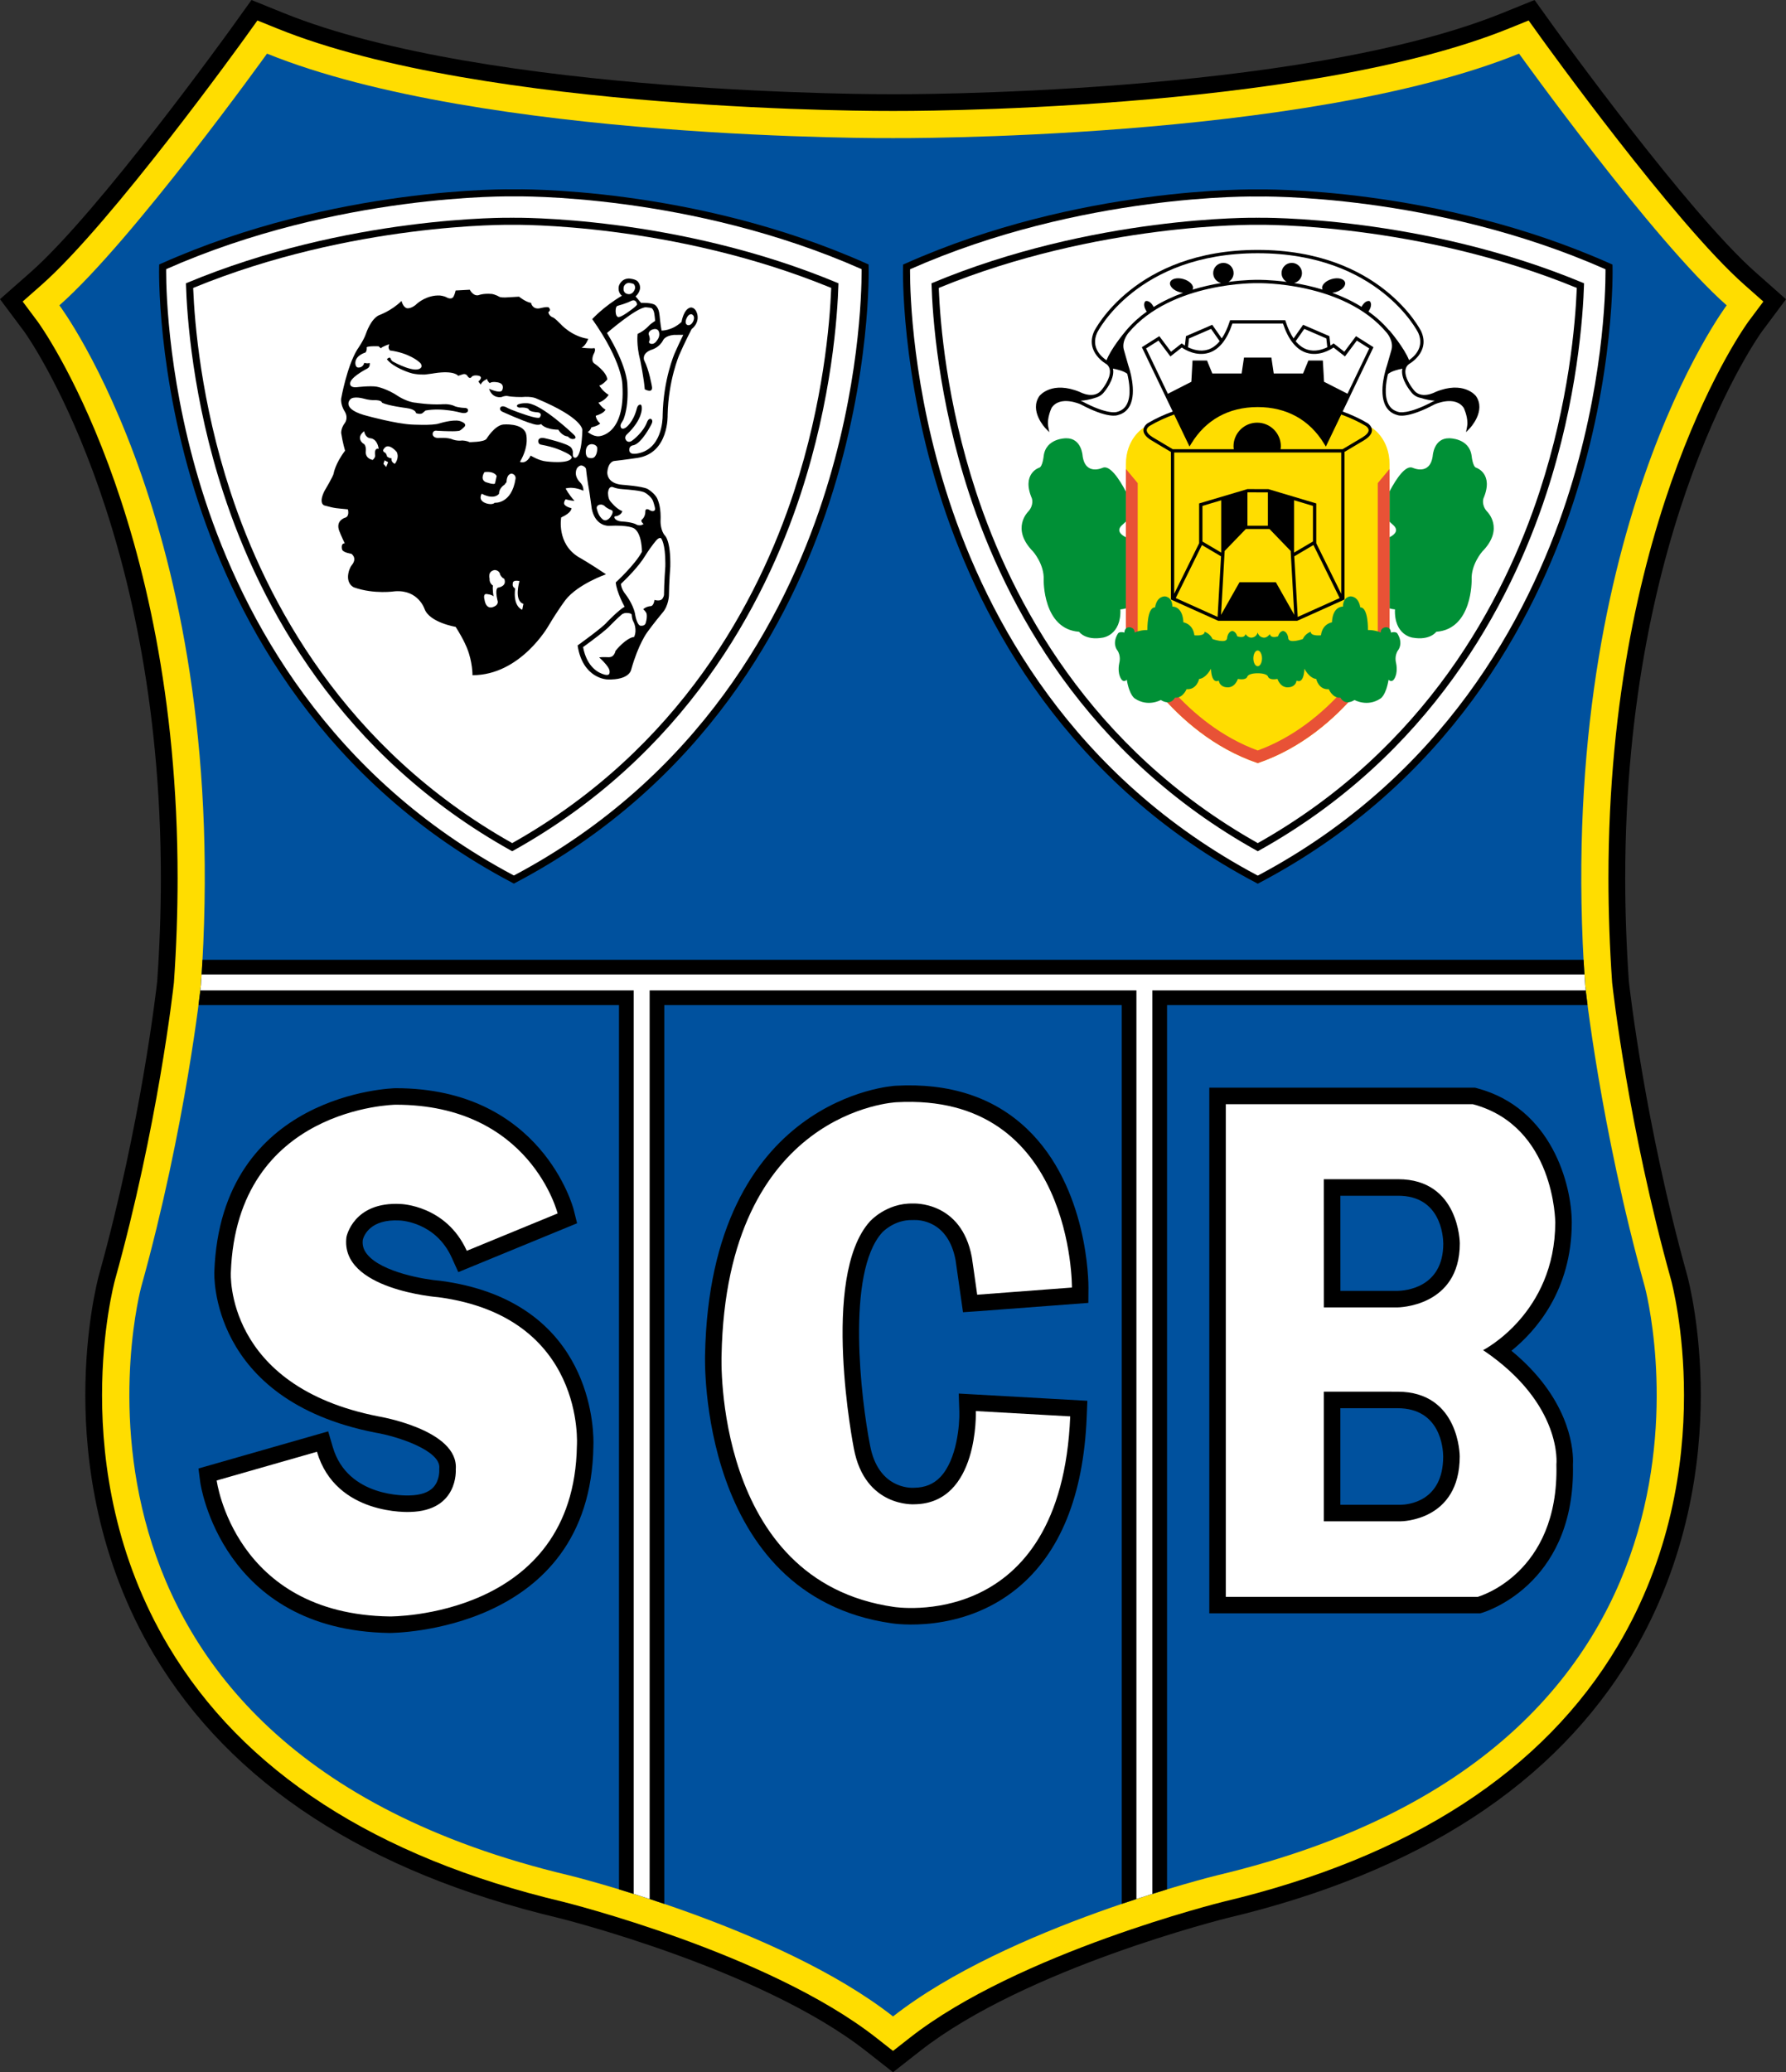 <?xml version="1.0" encoding="utf-8"?>
<!-- Generator: Adobe Illustrator 13.0.2, SVG Export Plug-In . SVG Version: 6.00 Build 14948)  -->
<!DOCTYPE svg PUBLIC "-//W3C//DTD SVG 1.0//EN" "http://www.w3.org/TR/2001/REC-SVG-20010904/DTD/svg10.dtd">
<svg version="1.0" id="Ebene_1" xmlns="http://www.w3.org/2000/svg" xmlns:xlink="http://www.w3.org/1999/xlink" x="0px" y="0px"
	 width="454.471px" height="527.244px" viewBox="0 0 454.471 527.244" enable-background="new 0 0 454.471 527.244"
	 xml:space="preserve">
<rect x="0" y="0" width="454.471" height="527.244" fill="#333333" stroke="none"/>
<path fill-rule="evenodd" clip-rule="evenodd" d="M58.874,7.137C58.54,7.603,25.235,53.893,7.731,69.309L0,76.119l6.173,8.265
	c0.34,0.461,34.758,48.267,34.758,139.063c0,8.566-0.313,17.386-0.927,26.213c-0.229,2.071-4.1,36.306-14.834,74.788
	c-0.363,1.342-3.464,13.31-3.464,30.58c0,16.693,3.032,41.684,17.474,65.953c19.569,32.883,54.234,55.436,103.034,67.031
	c0.479,0.117,51.362,12.826,78.138,33.826l6.891,5.405l6.894-5.405c26.883-21.085,77.701-33.718,78.211-33.844
	c48.741-11.584,83.391-34.134,102.961-67.014c14.443-24.27,17.476-49.266,17.476-65.959c0-17.271-3.091-29.186-3.442-30.486
	c-10.743-38.514-14.631-72.8-14.859-74.877c-0.612-8.829-0.926-17.648-0.926-26.213l0,0c0-90.8,34.418-138.599,34.767-139.072
	c-0.009,0.01,3.803-5.093,3.803-5.093l2.347-3.142l-7.708-6.822c-17.355-15.287-50.818-61.715-51.155-62.183L390.489,0l-8.145,3.299
	C330.19,24.428,228.349,23.981,227.326,23.974c-1.08,0.007-103.192,0.388-155.187-20.675L63.998,0L58.874,7.137L58.874,7.137z"/>
<path fill-rule="evenodd" clip-rule="evenodd" fill="#FFDD00" d="M62.336,9.623C62,10.093,28.415,56.771,10.548,72.508l-4.778,4.21
	l3.819,5.115c0.388,0.52,35.603,48.841,35.603,141.614c0,8.486-0.296,17.347-0.939,26.575c-0.183,1.677-4.078,36.495-14.978,75.571
	c-0.268,0.99-3.308,12.633-3.308,29.435c0,17.681,3.366,41.074,16.875,63.773c18.957,31.852,52.723,53.742,100.356,65.063
	c0.472,0.117,52.187,12.976,79.784,34.62l4.258,3.343l4.263-3.343c27.595-21.645,79.313-34.503,79.831-34.629
	c47.587-11.312,81.352-33.202,100.307-65.054c13.515-22.705,16.878-46.104,16.878-63.779c0-16.787-3.035-28.409-3.293-29.37
	c-10.916-39.138-14.81-73.957-14.994-75.631c-0.642-9.227-0.94-18.088-0.94-26.575c0-92.771,35.215-141.091,35.604-141.612
	l3.812-5.104l-4.77-4.222c-17.868-15.737-51.451-62.416-51.791-62.886L388.98,5.21l-5.033,2.039
	c-52.922,21.438-155.618,20.994-156.65,20.987c-1.141,0.007-103.838,0.451-156.759-20.987L65.505,5.21L62.336,9.623L62.336,9.623z"
	/>
<path fill-rule="evenodd" clip-rule="evenodd" fill="#00519E" d="M403.351,250.601c-8.007-114.473,36.023-172.912,36.023-172.912
	c-18.671-16.444-52.834-64.042-52.834-64.042c-54.838,22.216-159.29,21.494-159.29,21.494l-0.016,0.031v-0.031
	c0,0-104.452,0.722-159.287-21.494c0,0-34.165,47.597-52.835,64.042c0,0,44.029,58.438,36.023,172.912
	c0,0-3.791,35.917-15.209,76.85c0,0-31.43,116.355,108.87,149.695c0,0,53.317,13.061,82.446,35.903l0,0
	c29.13-22.843,82.45-35.903,82.45-35.903c140.297-33.34,108.867-149.695,108.867-149.695
	C407.142,286.518,403.351,250.601,403.351,250.601L403.351,250.601z"/>
<path fill-rule="evenodd" clip-rule="evenodd" d="M403.975,255.732c-0.428-3.293-0.624-5.131-0.624-5.131
	c-0.149-2.153-0.275-4.282-0.39-6.397H51.526c-0.114,2.115-0.24,4.244-0.391,6.397c0,0-0.193,1.838-0.624,5.131h107.002v224.979
	c3.378,1.022,7.279,2.256,11.527,3.703V255.732h116.405v228.683c4.248-1.447,8.147-2.681,11.525-3.703V255.732H403.975
	L403.975,255.732z"/>
<path fill-rule="evenodd" clip-rule="evenodd" fill="#FFFFFF" d="M51.135,250.601c0,0-0.053,0.494-0.158,1.395H161.25v229.868
	c1.299,0.41,2.654,0.847,4.059,1.307V251.996h123.866V483.17c1.406-0.46,2.763-0.896,4.061-1.307V251.996h110.273
	c-0.105-0.901-0.158-1.395-0.158-1.395c-0.062-0.895-0.111-1.777-0.167-2.666H51.305C51.248,248.824,51.198,249.706,51.135,250.601
	L51.135,250.601z"/>
<path fill-rule="evenodd" clip-rule="evenodd" d="M100.646,276.873c-0.497,0.009-44.481,1.125-46.106,46.726
	c-0.015,0.229-1.422,32.581,40.913,40.896c5.96,0.996,16.705,4.632,16.336,9.035l-0.023,0.272l0.015,0.334
	c0.003,0.026,0.1,2.561-1.521,4.298c-1.206,1.295-3.223,1.986-5.993,2.054c-0.754,0.035-15.794,0.606-19.581-12.293l-1.176-4.005
	l-33.012,9.448l0.472,3.592c0.05,0.375,5.442,37.614,48.141,38.253c0.536,0.003,51.129-0.085,51.889-47.54l-0.012,0.237
	c0.003-0.035,0.028-0.434,0.028-1.125c0-6.22-1.945-36.229-38.884-41.168l-0.119-0.015l-0.123-0.009
	c-3.595-0.278-14.703-2.101-18.456-6.712c-0.788-0.97-1.159-1.948-1.159-3.1c0-0.193,0.019-0.393,0.04-0.595
	c0.302-1.14,1.919-5.344,9.417-4.925c0.46,0.021,9.164,0.489,13.216,9.445l1.674,3.697l30.227-12.431l-0.879-3.521
	C145.896,307.415,137.842,276.841,100.646,276.873L100.646,276.873z"/>
<path fill-rule="evenodd" clip-rule="evenodd" d="M227.864,276.252c-0.419,0.018-47.181,2.804-48.457,68.549
	c-0.021,0.53-1.815,61.154,47.446,68.212c0.646,0.105,17.767,2.722,31.941-8.854c10.954-8.947,16.919-23.622,17.733-43.617
	l0.167-4.134l-32.733-1.84l0.152,4.6c0.103,3.114-0.565,12.173-4.831,16.638c-1.723,1.802-3.891,2.695-6.633,2.728l-0.199,0.009
	c-0.917,0.044-9.012,0.117-11.048-10.778c-2.292-11.616-6.193-43.913,3.082-54.182c0.122-0.132,3.079-3.272,7.702-3.164l0.132,0.003
	l0.179-0.009c1.453-0.056,8.777,0.173,10.658,10.192c0.035,0.243,1.896,13.271,1.896,13.271l3.926-0.27l27.964-2.109l0.029-3.867
	c0.009-1.034,0.026-25.471-15.639-40.409C252.888,279.173,241.626,275.481,227.864,276.252L227.864,276.252z"/>
<path fill-rule="evenodd" clip-rule="evenodd" d="M400.28,371.777c0-3.999-1.324-16.286-15.68-28.096
	c6.123-4.942,15.334-15.258,15.36-32.634c-0.021-9.609-5.08-29.095-24.097-34.163l-0.53-0.141h-0.551H307.72v133.752h68.88
	l0.545-0.149c0.237-0.067,23.121-6.715,23.121-36.387c0-0.398-0.009-0.803-0.015-1.21C400.266,372.524,400.28,372.22,400.28,371.777
	L400.28,371.777L400.28,371.777z M367.239,370.582c0,11.52-8.994,12.255-10.808,12.284c-0.047,0-10.184,0-15.36,0
	c0-5.464,0-19.11,0-24.574c5.063,0,14.558,0.003,14.558,0.003c10.925,0,11.59,10.23,11.61,12.281
	C367.239,370.579,367.239,370.582,367.239,370.582L367.239,370.582L367.239,370.582z M355.535,328.447c-0.038,0-9.413,0-14.452,0
	c0-5.435-0.006-18.773-0.009-24.211c5.083,0,14.707,0,14.707,0c10.752,0,11.452,10.128,11.484,12.161
	C367.266,327.709,357.501,328.421,355.535,328.447L355.535,328.447z"/>
<path fill-rule="evenodd" clip-rule="evenodd" fill="#FFFFFF" d="M118.78,318.246l23.114-9.507c0,0-6.904-27.694-41.243-27.662
	c0,0-40.409,0.542-41.911,42.671c0,0-1.701,28.919,37.523,36.624c0,0,20.563,3.378,19.712,13.509c0,0,0.776,10.506-11.606,10.808
	c0,0-18.913,1.049-23.716-15.311l-25.518,7.304c0,0,4.475,34.008,44.038,34.597c0,0,46.922,0.428,47.624-43.4
	c0,0,2.376-32.798-35.224-37.825c0,0-25.141-1.878-23.416-15.311c0,0,1.727-9.082,13.809-8.405
	C101.968,306.337,113.525,306.636,118.78,318.246L118.78,318.246z"/>
<path fill-rule="evenodd" clip-rule="evenodd" fill="#FFFFFF" d="M272.769,327.595c0,0,0.404-49.67-44.67-47.147
	c0,0-43.276,1.875-44.489,64.436c0,0-2.24,57.366,43.84,63.97c0,0,42.627,6.905,44.88-48.48l-24.018-1.351
	c0,0,0.864,23.508-15.609,23.716c0,0-12.608,0.899-15.431-14.2c0,0-8.643-43.67,4.094-57.773c0,0,4.169-4.702,10.917-4.547
	c0,0,12.331-0.762,15.012,13.646c0,0,0.753,5.086,1.365,9.554L272.769,327.595L272.769,327.595z"/>
<path fill-rule="evenodd" clip-rule="evenodd" fill="#FFFFFF" d="M396.047,372.63c0,0,1.711-15.36-18.65-29.112
	c0,0,18.328-9.287,18.36-32.479c0,0-0.05-24.516-20.974-30.091h-62.862v125.344h64.11
	C376.031,406.292,396.727,400.597,396.047,372.63L396.047,372.63L396.047,372.63z M356.458,387.07H336.87v-32.982l18.762,0.006
	c15.812,0,15.812,16.459,15.812,16.459C371.449,387.07,356.458,387.07,356.458,387.07L356.458,387.07L356.458,387.07z
	 M355.559,332.651h-18.677l-0.012-32.619h18.911c15.609,0,15.686,16.324,15.686,16.324
	C371.467,332.643,355.559,332.651,355.559,332.651L355.559,332.651z"/>
<path fill-rule="evenodd" clip-rule="evenodd" d="M221.038,67.856l-0.018-0.564l-0.516-0.231
	c-44.25-19.764-89.29-18.901-89.739-18.891c-0.45-0.01-45.491-0.873-89.741,18.891l-0.516,0.231l-0.018,0.564
	c-0.009,0.27-0.696,27.315,9.992,59.965c9.872,30.155,31.736,71.421,79.84,96.76l0.438,0.231v0.003l0.004-0.001l0.003,0.001v-0.003
	l0.438-0.231c48.104-25.339,69.968-66.605,79.84-96.76C221.733,95.171,221.046,68.125,221.038,67.856L221.038,67.856z"/>
<path fill-rule="evenodd" clip-rule="evenodd" fill="#FFFFFF" d="M209.314,127.321c-9.74,29.722-31.274,70.348-78.501,95.414
	c-0.016-0.01-0.029-0.019-0.045-0.029v-0.003c-0.001,0-0.003,0.001-0.003,0.001c-0.001,0-0.003-0.001-0.004-0.001v0.003
	c-0.015,0.01-0.029,0.019-0.044,0.029c-47.228-25.066-68.763-65.692-78.502-95.414C42.853,98.748,42.28,74.525,42.28,69.06
	c0-0.249,0.003-0.406,0.004-0.576c43.695-19.352,87.992-18.523,88.472-18.513c0,0,0.003,0,0.004,0s0.004,0,0.007,0s0.004,0,0.004,0
	c0.48-0.01,44.776-0.839,88.472,18.513c0.001,0.17,0.003,0.327,0.003,0.576C219.248,74.525,218.676,98.748,209.314,127.321
	L209.314,127.321z"/>
<path fill-rule="evenodd" clip-rule="evenodd" d="M410.332,67.884l-0.018-0.564l-0.516-0.231
	c-44.25-19.762-89.291-18.901-89.739-18.889c-0.451-0.012-45.492-0.873-89.741,18.889l-0.517,0.231l-0.016,0.564
	c-0.009,0.27-0.697,27.315,9.992,59.965c9.87,30.155,31.737,71.421,79.84,96.76l0.437,0.231v0.003l0.006-0.001l0.003,0.001v-0.003
	l0.439-0.231c48.103-25.339,69.967-66.605,79.84-96.76C411.029,95.199,410.341,68.153,410.332,67.884L410.332,67.884z"/>
<path fill-rule="evenodd" clip-rule="evenodd" fill="#FFFFFF" d="M398.607,127.349c-9.738,29.722-31.274,70.348-78.501,95.414
	c-0.015-0.01-0.029-0.019-0.044-0.028v-0.004c-0.003,0-0.003,0.001-0.003,0.001c-0.003,0-0.003-0.001-0.006-0.001v0.004
	c-0.015,0.009-0.029,0.018-0.044,0.028c-47.227-25.066-68.763-65.692-78.501-95.414c-9.363-28.573-9.935-52.796-9.935-58.26
	c0-0.25,0.002-0.407,0.003-0.577c43.696-19.352,87.993-18.523,88.474-18.511h0.003c0.003,0,0.006,0,0.009,0s0.003,0,0.003,0
	c0.48-0.012,44.777-0.841,88.474,18.511c0.003,0.17,0.003,0.327,0.003,0.577C408.542,74.553,407.971,98.776,398.607,127.349
	L398.607,127.349z"/>
<path fill-rule="evenodd" clip-rule="evenodd" d="M320.218,55.402c0.425-0.009,41.66-0.596,82.866,16.68
	c-0.255,8.454-1.711,29.452-9.589,53.525c-9.252,28.258-29.537,66.649-73.436,90.977c-43.898-24.328-64.187-62.719-73.436-90.977
	c-7.881-24.073-9.337-45.072-9.592-53.525c41.212-17.276,82.441-16.689,82.866-16.68l0.149,0.003L320.218,55.402L320.218,55.402z"/>
<path fill-rule="evenodd" clip-rule="evenodd" fill="#FFFFFF" d="M320.256,57.202c0.416-0.009,40.559-0.563,80.982,16.058
	c-0.354,9.034-2.01,29.036-9.457,51.788c-9.088,27.759-28.942,65.396-71.722,89.468c-42.782-24.07-62.637-61.709-71.725-89.468
	c-7.447-22.752-9.103-42.754-9.457-51.788c40.43-16.62,80.566-16.066,80.985-16.058l0.182,0.004L320.256,57.202L320.256,57.202z"/>
<path fill-rule="evenodd" clip-rule="evenodd" d="M130.496,55.402c0.425-0.009,41.659-0.596,82.865,16.68
	c-0.253,8.454-1.708,29.452-9.589,53.525c-9.249,28.258-29.537,66.649-73.436,90.977c-43.898-24.328-64.185-62.719-73.434-90.977
	c-7.881-24.073-9.337-45.072-9.59-53.525c41.21-17.276,82.44-16.689,82.866-16.68l0.148,0.003L130.496,55.402L130.496,55.402z"/>
<path fill-rule="evenodd" clip-rule="evenodd" fill="#FFFFFF" d="M130.532,57.202c0.417-0.009,40.559-0.563,80.985,16.058
	c-0.356,9.034-2.011,29.036-9.458,51.788c-9.086,27.759-28.941,65.396-71.723,89.468c-42.781-24.07-62.635-61.709-71.722-89.468
	c-7.449-22.752-9.104-42.754-9.46-51.788c40.431-16.62,80.569-16.066,80.987-16.058l0.18,0.004L130.532,57.202L130.532,57.202z"/>
<path fill-rule="evenodd" clip-rule="evenodd" d="M177.335,79.617c-0.507-1.507-1.581-1.377-1.581-1.377
	c-1.805,0.312-2.332,3.672-2.332,3.672c-2.481,2.295-5.077,2.197-5.077,2.197c-0.321-1.689-0.489-3.706-0.489-3.706
	c-0.057-0.344-0.095-0.589-0.141-0.958c-0.236-1.238-0.932-1.771-0.932-1.771c-0.791-0.731-3.668-0.614-3.668-0.614l-1.392-1.657
	c0.674-0.521,0.94-1.296,0.94-1.296c0.664-1.425-0.413-2.524-0.413-2.524c-0.589-0.624-2.24-0.721-2.24-0.721
	c-2.087,0.073-2.539,1.934-2.539,1.934c-0.353,1.705,0.79,2.443,0.79,2.443c-4.702,2.786-7.562,5.95-7.562,5.95
	c7.787,11.035,7.674,16.723,7.674,16.723c0.791,12.888-5.981,13.084-5.981,13.084c-1.468,0.114-2.821-1.081-2.821-1.081
	c0.678-0.394,0.902-1.181,0.902-1.181c1.808-0.394,2.257-0.983,2.257-0.983c-1.129-0.986-1.129-1.967-1.129-1.967
	c2.259-0.69,2.483-1.576,2.483-1.576c-0.902-0.393-1.803-1.77-1.803-1.77c1.579-0.394,2.594-1.967,2.594-1.967
	c-1.581-0.984-2.37-2.361-2.37-2.361c1.017-0.294,2.03-1.573,2.03-1.573c-0.168-1.969-3.271-4.034-3.271-4.034
	c-1.036-0.671-0.227-2.36-0.227-2.36c0.677-1.182,0.227-1.573,0.227-1.573c-0.677,0.195-3.272-0.1-3.272-0.1
	c1.128-0.589,1.692-2.263,1.692-2.263c-4.289-0.59-7.109-3.835-7.109-3.835c-1.431-1.477-1.808-1.575-1.808-1.575
	c-1.128-0.394-1.241-1.377-1.241-1.377c0.847-0.492,0.113-1.181,0.113-1.181c-0.353-0.308-2.257,0.196-2.257,0.196
	c-1.947,0.369-2.256-1.375-2.256-1.375c-1.355-0.196-3.048-1.575-3.048-1.575l-3.385,0.196c-1.368,0.062-1.693-0.196-1.693-0.196
	c-0.902-0.542-1.805-0.69-1.805-0.69c-2.259-0.196-3.385,0.296-3.385,0.296c-1.438,0.354-2.259-1.377-2.259-1.377l-3.609,0.196
	c-0.227,0.984-0.453,1.377-0.453,1.377c-0.453,1.181-1.806,0.394-1.806,0.394c-0.677-0.394-1.693-0.491-1.693-0.491
	c-3.302-0.201-5.754,1.967-5.754,1.967c-1.496,1.487-2.648,1.269-2.648,1.269c-1.033-0.189-1.415-1.86-1.415-1.86
	c-2.597,2.559-5.755,3.64-5.755,3.64c-2.087,0.996-3.274,4.625-3.274,4.625c-0.579,1.771-2.257,4.131-2.257,4.131
	c-2.632,4.329-4.061,12.394-4.061,12.394c-0.214,1.709,0.901,3.346,0.901,3.346c1.017,1.72,0,2.952,0,2.952
	c-1.015,1.34-0.901,2.556-0.901,2.556c0.349,2.357,0.979,4.46,0.979,4.46c-2.517,3.311-2.899,5.77-2.899,5.77
	c-0.042,0.627-2.369,4.525-2.369,4.525c-1.581,3.234,0,3.639,0,3.639c2.977,0.82,3.032,0.683,5.981,0.986
	c0,0,0.549,1.843-0.791,2.162c0,0-2.467,0.74-1.354,3.444c0,0,0.466,1.206,1.354,3.05c-1.128,0-0.677,1.573-0.677,1.573
	c0.255,0.788,2.37,1.083,2.37,1.083c1.579,1.279,0.114,2.852,0.114,2.852c-0.551,0.702-0.791,1.673-0.791,1.673
	c-0.833,3.209,1.355,4.034,1.355,4.034c5.115,1.802,10.381,0.983,10.381,0.983c5.982-0.458,7.562,4.525,7.562,4.525
	c1.317,3.442,7.901,4.525,7.901,4.525c2.143,3.346,2.933,5.509,2.933,5.509c1.392,3.475,1.355,6.788,1.355,6.788
	c12.188,0.023,19.298-12.494,19.298-12.494c2.512-4.229,4.4-6.688,4.4-6.688c3.161-4.009,10.271-6.494,10.271-6.494
	c-4.389-2.95-6.886-4.327-6.886-4.327c-5.754-3.442-4.512-10.134-4.512-10.134c2.82-1.277,2.594-2.36,2.594-2.36
	c-1.509-0.356-1.805-0.983-1.805-0.983c-0.227-0.59,0.337-1.279,0.337-1.279c1.356,0.393,2.257,0.393,2.257,0.393
	c-1.466-1.575-2.257-3.148-2.257-3.148c2.257-0.59,4.515,0.59,4.515,0.59c0.085-1.156-0.677-1.967-0.677-1.967
	c-2.115-2.054-0.902-3.838-0.902-3.838c0.621-0.712,1.072-0.76,1.617-0.454c0.672,0.378,0.64,0.75,0.64,0.75
	c0.226,2.363,0.902,6.1,0.902,6.1c0.494,3.541,0.565,4.033,0.565,4.033c0.93,4.49,4.324,4.296,4.324,4.296
	c5.026-0.262,6.396,0.623,6.396,0.623c2.125,1.329,2.032,6,2.032,6c-1.806,3.344-6.659,7.771-6.659,7.771
	c0.227,2.558,2.259,6.198,2.259,6.198c-1.393,0.706-4.515,3.936-4.515,3.936c-0.902,1.213-7.449,5.902-7.449,5.902
	c1.298,8.525,7.56,8.656,7.56,8.656c5.793,0.198,6.095-2.558,6.095-2.558c1.819-6.48,4.062-9.444,4.062-9.444
	c1.594-2.225,3.839-4.917,3.839-4.917c1.663-1.857,1.69-4.559,1.69-4.559c0.015-2.955,0.34-7.247,0.34-7.247
	c0.13-6.672-1.355-7.869-1.355-7.869c-1.129-1.263-1.129-3.541-1.129-3.541c0.171-3.378-0.469-4.985-0.751-5.706
	c-0.62-1.542-2.594-2.656-2.594-2.656c-1.431-0.674-6.246-1.018-6.246-1.018c-4.23-0.278-3.951-3.212-3.951-3.212
	c0.227-2.689,1.693-2.854,1.693-2.854c2.446-0.264,5.982-0.788,5.982-0.788c8.049-1.211,7.674-10.917,7.674-10.917
	c0.188-8.95,2.991-15.347,2.991-15.347c1.222-2.852,3.104-6.491,3.104-6.491C178.295,81.863,177.335,79.617,177.335,79.617
	L177.335,79.617L177.335,79.617z M148.189,109.462c-0.239,7.783-1.964,6.986-1.964,6.986c-0.587-0.089-0.454-1.188-0.454-1.188
	c0.079-0.746-0.453-1.384-0.453-1.384c-0.766-1.046-6.652-2.372-6.652-2.372c-1.45-0.359-1.664,0.461-1.664,0.461
	c-0.224,1.122,0.754,1.187,0.754,1.187c3.381,0.612,5.292,1.581,5.292,1.581c2.801,1.195,2.42,1.715,2.42,1.715
	c-0.536,1.734-6.486,0.948-6.486,0.948c-1.824-0.163-3.946-1.477-3.946-1.477c-1.21,2.373-2.723,1.582-2.723,1.582
	c2.546-4.315,1.513-7.248,1.513-7.248c-0.94-2.703-5.748-2.241-5.748-2.241c-2.234,0.231-4.304,3.672-4.304,3.672
	c-0.709,0.839-4.314,0.809-4.314,0.809c-0.756-0.396-1.86-0.413-1.86-0.413c-1.292,0.171-2.373-0.246-2.373-0.246
	c-1.33-0.615-3.781-0.394-3.781-0.394c-1.415-0.062-1.361-1.055-1.361-1.055c0.129-1.011,1.058-0.791,1.058-0.791
	c5.181,0.297,5.747,0,5.747,0c0.379-0.11,1.059-0.791,1.059-0.791c1.408-1.075-1.059-1.714-1.059-1.714
	c-1.815-0.396-5.143,0.659-5.143,0.659c-1.73,0.582-7.104,0.264-7.104,0.264c-3.908-0.211-10.888-2.108-10.888-2.108
	c-7.126-1.731-4.688-4.219-4.688-4.219c0.776-1.042,3.479-0.264,3.479-0.264c1.206,0.368,2.418,0.396,2.418,0.396
	c2.244-0.1,2.269,0.659,2.269,0.659c1.663,0.79,6.144,1.34,6.144,1.34c2.522,0.319,2.476,1.295,2.476,1.295
	c1.188,0.415,1.663,0,1.663,0l0.756-0.658c4.235-0.791,8.921,0.527,8.921,0.527c1.487,0.385,1.816-0.265,1.816-0.265
	c0.404-0.813-0.604-0.923-0.604-0.923c-1.601-0.026-2.572-0.394-2.572-0.394c-1.513-0.791-3.478-0.527-3.478-0.527
	c-3.183,0.145-6.502-0.396-6.502-0.396c-2.112-0.135-4.386-1.582-4.386-1.582c-2.988-2.045-5.596-2.503-5.596-2.503
	c-1.655-0.292-5.14,0.132-5.14,0.132c-2.268,0.154-1.512-1.45-1.512-1.45c0.71-1.521,4.233-3.294,4.233-3.294
	c0.851-0.45,0.605-1.452,0.605-1.452c-0.454,0.265-1.361,0-1.361,0c-0.325,1.211-1.361,1.187-1.361,1.187
	c-1.011,0.135-0.908-1.317-0.908-1.317C90.58,90.35,93,89.691,93,89.691c0.442-0.519,0.302-1.317,0.302-1.317
	c0.309-0.381,3.025-0.264,3.025-0.264l0.604,0.527c0.152-0.396,2.117-1.055,2.117-1.055s-0.019-0.004-0.151,0.527
	c-0.135,0.545,0.305,1.055,0.305,1.055c4.988,0.658,7.408,2.897,7.408,2.897c0.939,0.687,0.601,1.375,0.601,1.375
	c-1.241,1.894-7.103-1.375-7.103-1.375c-0.57-0.259-0.756-0.921-0.756-0.921c-0.237-0.456-0.907,0.265-0.907,0.265
	c1.685,2.155,5.821,3.426,5.821,3.426c1.635,0.573,3.929,0.458,3.929,0.458c1.487-0.167,2.345-0.327,2.345-0.327
	c5.142-0.792,6.05,0.658,6.05,0.658l1.21-0.396c0.839-0.25,1.21,0.527,1.21,0.527c0.475,0.709,0.907,0.264,0.907,0.264
	c0.47-0.795,1.964-0.396,1.964-0.396c1.21,0.396-0.151,1.45-0.151,1.45l0.605,0.791c0.303-0.923,1.664-1.45,1.664-1.45
	c-0.152,0.396,0.605,1.055,0.605,1.055c0.756-0.527,2.268-0.132,2.268-0.132c1.699,0.431,0.907,1.978,0.907,1.978
	c-0.507,0.924-3.325-0.397-3.325-0.397c0.857,2.638,3.174,2.109,3.174,2.109c0.957-0.406,1.512-0.264,1.512-0.264
	c1.236,0.289,3.63,0.264,3.63,0.264c2.681-0.243,3.779,0.396,3.779,0.396C148.557,106.412,148.189,109.462,148.189,109.462
	L148.189,109.462L148.189,109.462z M149.704,116.448c-0.866-0.359-0.606-1.978-0.606-1.978c0.264-1.677,1.664-1.449,1.664-1.449
	c1.125,0.164,1.21,0.921,1.21,0.921c0.057,1.567-0.605,2.24-0.605,2.24C150.829,116.862,149.704,116.448,149.704,116.448
	L149.704,116.448L149.704,116.448z M161.348,162.088c0,0-0.98-0.13-3.088,1.772c0,0-1.077,0.996-1.657,1.774
	c0,0-0.012,0.546-0.602,1.181c0,0-0.36,0.507-1.507,0.394c0,0-1.428-0.066-2.032,0.064c1.582,1.378,2.259,2.493,2.259,2.493
	c0.691,1.003,0.3,1.708,0.3,1.708c-0.243,0.463-1.226,0.158-1.226,0.158c-1.443-0.382-4.428-1.796-5.427-6.989
	c1.77-1.28,6.019-4.409,7.031-5.626c-0.003,0.003-0.004,0.004-0.006,0.006l0.092-0.111c-0.023,0.032-0.059,0.07-0.086,0.105
	c0.721-0.744,1.828-1.824,2.773-2.64c0,0,0.486-0.45,1.27-0.412c0,0,1.16-0.018,1.304,0.412c0,0,0.019,1.148,0.488,1.898
	C161.234,158.276,162.229,160.182,161.348,162.088L161.348,162.088L161.348,162.088z M168.212,136.956
	c0.067,0.069,1.096,1.304,1.096,6.381c0,0.256-0.001,0.519-0.007,0.792c-0.01,0.123-0.324,4.307-0.338,7.263
	c-0.079,0.488-0.387,0.918-0.387,0.918c-0.555,0.814-2.032,0.328-2.032,0.328c-0.227,1.567-0.905,1.575-0.905,1.575
	c-1.301,0.095-1.957,0.787-1.957,0.787c0.601,0.526,0.828,1.05,0.828,1.05c0.275,1.08-0.227,2.561-0.227,2.561
	c-0.289,0.771-1.354,0.59-1.354,0.59c-0.979-0.328-1.356-3.151-1.356-3.151c-0.574-2.55-2.408-4.854-2.408-4.854
	c-1.204-1.512-1.146-2.647-1.146-2.647c1.162-1.097,4.535-4.395,6.223-7.239c1.652-2.621,2.829-3.898,2.829-3.898
	C167.799,136.622,168.212,136.956,168.212,136.956L168.212,136.956L168.212,136.956z M154.721,125.335
	c0.212-1.967,1.337-1.359,1.337-1.359c0.671,0.262,1.452,0.425,2.335,0.482c1.866,0.135,4.835,0.385,5.707,0.877
	c0.524,0.271,1.642,1.137,2.038,2.063c0.151,0.36,0.255,0.769,0.444,1.441c0.202,0.713,0.057,0.92,0.057,0.92
	c-0.454,0.659-1.362,0-1.362,0c-1.033-0.614-1.058,0.264-1.058,0.264c0.04,1.56-0.914,2.203-0.914,2.203
	c-0.401,0.401,0.46,1.093,0.46,1.093c-0.832,0.624-1.718,0.196-1.718,0.196c-0.284-0.174-1.216-0.678-3.917-0.838
	c-1.206-0.1-1.622-0.677-1.622-0.677c-0.454-0.659,0.149-0.659,0.149-0.659c0.606,0,1.211-0.527,1.211-0.527
	c0.492-0.425,0.453-0.791,0.453-0.791c-1.497-0.507-3.025-2.503-3.025-2.503C154.666,126.762,154.721,125.335,154.721,125.335
	L154.721,125.335L154.721,125.335z M155.676,129.825c0,0,0.697,0.256-0.379,1.78c0,0-0.885,1.182-1.781,0.639
	c-0.639-0.431-1.336-1.28-1.682-2.947c0,0-0.091-0.921,1.121-0.921c0,0,0.605,0,1.059,0.527
	C154.014,128.902,154.482,129.369,155.676,129.825L155.676,129.825L155.676,129.825z M167.546,84.155
	c0.662,1.204-0.303,2.373-0.303,2.373c-0.784,1.292-1.663,0.923-1.663,0.923c-0.744-0.198-0.303-0.791-0.303-0.791
	c0.224-0.527-0.171-1.459-0.171-1.459c-0.297-0.85,0.776-1.31,0.776-1.31C167.18,83.367,167.546,84.155,167.546,84.155
	L167.546,84.155L167.546,84.155z M158.67,73.428c0-0.129,0.013-0.274,0.047-0.435c0.035-0.126,0.322-0.952,1.296-1.018
	c0.511,0.045,1.115,0.19,1.266,0.315c0.05,0.056,0.335,0.391,0.335,0.87c0,0.164-0.034,0.344-0.122,0.535
	c-0.64,1.51-1.811,1.103-1.811,1.103C158.546,74.578,158.67,73.428,158.67,73.428L158.67,73.428L158.67,73.428z M156.658,79.015
	c0.025-1.107,0.454-1.187,0.454-1.187c2.364-0.659,3.327-1.185,3.327-1.185c1.512-0.791,1.663,0.791,1.663,0.791
	c0.083,0.412-2.873,2.372-2.873,2.372c-1.585,1.042-1.948,0.86-1.948,0.86C156.57,80.429,156.658,79.015,156.658,79.015
	L156.658,79.015L156.658,79.015z M171.694,89.855c-0.114,0.262-2.88,6.671-3.07,15.712c0,0.01,0.001,0.06,0.001,0.148
	c0,1.159-0.243,8.745-6.627,9.706c0,0-0.406,0.069-1.027,0.019c-0.803-0.138-0.835-0.839-0.835-0.839
	c-0.125-1.241,1.059-1.317,1.059-1.317c2.118-0.467,4.535-5.272,4.535-5.272c0.658-1.207-0.151-1.45-0.151-1.45
	c-0.615-0.076-0.908,0.791-0.908,0.791c-0.962,2.637-3.628,4.613-3.628,4.613c-1.059,0.926-1.663,0.132-1.663,0.132
	c-0.708-0.866,0.151-1.581,0.151-1.581c3.995-3.785,3.781-6.592,3.781-6.592c0.029-1.009-0.337-0.981-0.337-0.981
	c-0.719-0.038-0.913,0.955-0.913,0.955c-0.94,3.672-2.834,4.904-2.834,4.904c-1.304,0.801-1.321-0.428-1.321-0.428
	c-0.031-0.316,0.117-0.592,0.447-1.125c0.277-0.447,0.338-0.624,0.338-0.624c0.672-1.822,1.014-4.053,1.014-6.678
	c0-0.671-0.023-1.368-0.067-2.093c0-0.004,0-0.015,0-0.031c0-0.437-0.198-4.904-5.184-13.102c0,0,7.608-6.58,9.921-6.543
	c0.697,0.045,1.305,0.146,1.501,0.268c0.086,0.076,0.444,0.409,0.589,1.178c0.001,0.012,0.138,0.936,0.138,0.936
	c0,0.016,0.04,0.453,0.108,1.085c0,0-1.053,0.696-1.436,1.061c0,0-1.208,1.449-3.023,2.24c0,0-0.385,2.786,0.675,6.771
	c0,0,0.94,4.623,1.14,7.333c0,0,2.208,1.226,1.813-0.792c0,0-0.697-4.115-1.966-6.589c0,0-0.781-1.837,2.117-2.767
	c0,0,1.805-0.546,2.723-2.373c0,0,0.473-1.106,2.72-1.32c0,0,1.008-0.022,2.395-0.012C173.224,86.509,172.367,88.289,171.694,89.855
	L171.694,89.855L171.694,89.855z M176.316,81.914c-0.617,1.085-1.361,0.792-1.361,0.792c-0.864-0.347-0.303-1.582-0.303-1.582
	c0.541-1.409,1.359-1.162,1.359-1.162C177.138,80.492,176.316,81.914,176.316,81.914L176.316,81.914z"/>
<path fill-rule="evenodd" clip-rule="evenodd" fill="#FFFFFF" d="M123.283,120.117c0,0-1.201,1.701,0.199,2.502
	c0,0,2.443,0.924,2.502,0.3l0.4-1.802C126.384,121.118,125.883,119.817,123.283,120.117L123.283,120.117z"/>
<path fill-rule="evenodd" clip-rule="evenodd" fill="#FFFFFF" d="M92.662,109.711c0,0,0.217,1.661,1.601,1.8
	c0,0,1.701,0,2.102,2.703c0,0-1.201-0.501-0.901,1.701c0,0,0.1,0.4-0.601,1.102c0,0-1.8-0.201-1.8-2.002
	c0,0,0.284-1.819-0.702-2.202C92.361,112.812,90.46,111.412,92.662,109.711L92.662,109.711z"/>
<path fill-rule="evenodd" clip-rule="evenodd" fill="#FFFFFF" d="M97.666,114.214c0,0-0.601,0.601,0.398,1
	c0,0,0.401,0.5,0.401,0.901c0,0,0.501,0.5,1.201,0.5c0,0-0.3,0.899,0.8,1.4c0,0,1.223-1.377,0.501-3.001
	C100.967,115.014,98.807,112.361,97.666,114.214L97.666,114.214z"/>
<path fill-rule="evenodd" clip-rule="evenodd" fill="#FFFFFF" d="M130.286,120.517c0,0-1.32-0.226-1.4,2.202c0,0-0.1,0-0.501,0.601
	c0,0-1.4,0.8-1.4,2.301c0,0-1.102,1.701-4.403,0c0,0-1.1,1.601,1.002,2.401c0,0,1.601,0.601,2.3-0.1c0,0,4.304,0.4,5.304-6.104
	C131.187,121.818,131.383,120.828,130.286,120.517L130.286,120.517z"/>
<path fill-rule="evenodd" clip-rule="evenodd" fill="#FFFFFF" d="M125.883,145.033c0,0,1.201,0,1.402,1.201c0,0,0.4,0.8,1,1
	c0,0,1,1.802-1.601,2.301c0,0-0.795,0.195-0.1,3.202c0,0,0.543,1.132-1.1,1.702c0,0-1.771,0.869-2.202-1.901
	c0,0-0.432-1.458,0.5-1.4c0,0,1.301,0.098,1.8,0.599c0,0-0.299-1.8-0.149-2.751c0,0-0.951-0.551-0.851-1.752
	C124.582,147.234,123.995,145.346,125.883,145.033L125.883,145.033z"/>
<path fill-rule="evenodd" clip-rule="evenodd" fill="#FFFFFF" d="M132.188,147.835c0,0-1.501,5.004,1,5.804l-0.3,1.501
	c0,0-2.401-0.7-1.8-5.404c0,0-0.801-0.4-0.601-1.201C130.487,148.535,130.242,147.441,132.188,147.835L132.188,147.835z"/>
<path fill-rule="evenodd" clip-rule="evenodd" d="M145.923,110.506c0,0-7.786-7.443-11.549-7.897c0,0-1.403-0.158-2.518,0.272
	c0,0-0.791,0.444,0.097,0.782c0,0,0.157,0.066,0.27,0.054c0.785-0.085,2.234-0.006,2.377,0.541c0,0,0.132,0.505,2.269,0.659
	c0,0,1.292,0.116,0.454,1.318c0,0-0.262,0.359-2.873-0.461c0,0-4.387-1.384-5.675-2.177c0,0-1.025-0.532-1.437,0.066
	c0,0-0.393,0.645,0.454,1.071c0,0,5.102,2.357,7.673,3.083c0,0,1.523,0.561,2.237,0.066c0,0,0.832,1.386,4.386,1.45
	c0,0,0.833,1.583,2.421,1.715c0,0,0.732,0.932,1.664,0.592C146.174,111.642,146.922,111.391,145.923,110.506L145.923,110.506z"/>
<polygon fill-rule="evenodd" clip-rule="evenodd" fill="#FFFFFF" points="97.866,117.116 98.766,117.615 98.265,118.816 
	97.566,118.015 97.866,117.116 "/>
<path fill-rule="evenodd" clip-rule="evenodd" fill="#009036" d="M285.393,133.726l1.104-1.012v-7.646
	c-1.752-3.312-4.102-6.8-5.906-6.05c0,0-4.392,2.101-5.104-3.003c0,0-0.226-4.578-4.204-4.503c0,0-5.127-0.075-5.704,4.503
	c0,0-0.278,2.852-1.201,3.003c0,0-4.5,1.5-1.799,7.805c0,0,0.58,1.651-0.902,3.302c0,0-4.576,4.334,1.201,10.206
	c0,0,2.892,3.265,2.701,7.206c0,0-0.261,12.533,9.009,13.208c0,0,1.55,2.276,6.003,1.5c0,0,4.752-0.574,4.503-7.204
	c0,0,0.568-0.012,1.403-0.248v-18.105C286.011,136.466,283.781,135.338,285.393,133.726L285.393,133.726z"/>
<path fill-rule="evenodd" clip-rule="evenodd" fill="#009036" d="M378.384,130.124c-1.482-1.651-0.902-3.302-0.902-3.302
	c2.704-6.305-1.799-7.805-1.799-7.805c-0.92-0.151-1.204-3.003-1.204-3.003c-0.574-4.578-5.701-4.503-5.701-4.503
	c-3.979-0.075-4.204,4.503-4.204,4.503c-0.712,5.104-5.104,3.003-5.104,3.003c-1.796-0.746-4.128,2.701-5.877,5.996v7.727
	l1.075,0.986c1.576,1.578-0.53,2.694-1.075,2.947v18.126c0.82,0.229,1.374,0.24,1.374,0.24c-0.249,6.63,4.503,7.204,4.503,7.204
	c4.453,0.776,6.006-1.5,6.006-1.5c9.267-0.675,9.003-13.208,9.003-13.208c-0.185-3.94,2.704-7.206,2.704-7.206
	C382.96,134.458,378.384,130.124,378.384,130.124L378.384,130.124z"/>
<path fill-rule="evenodd" clip-rule="evenodd" fill="#FFDD00" d="M349.189,108.91c-10.676-7.286-29.145-7.976-29.145-7.976
	s-18.469,0.69-29.145,7.976c0,0-4.4,2.659-4.403,9.207v46.03c0,0,11.133,22.414,33.548,30.019
	c22.412-7.605,33.548-30.019,33.548-30.019v-46.03C353.59,111.568,349.189,108.91,349.189,108.91L349.189,108.91z"/>
<path fill-rule="evenodd" clip-rule="evenodd" fill="#E85236" d="M350.59,122.918v3.602c0,12.803,0,35.824,0,36.873
	c-1.802,3.297-12.108,20.807-30.545,27.551v0.001c-18.437-6.746-28.743-24.253-30.545-27.552c0-1.047,0-24.07,0-36.872v-3.602
	l-3.003-3.604v44.83c0,0,11.133,22.414,33.548,30.019v-0.001c22.412-7.604,33.548-30.019,33.548-30.019v-44.829L350.59,122.918
	L350.59,122.918z"/>
<path fill-rule="evenodd" clip-rule="evenodd" fill="#009036" d="M355.588,161.193c0,0-0.305-0.599-1.649-0.249
	c0,0,0.032-1.289-1.201-1.352c0,0-1.395-0.031-1.4,1.352c0,0-1.251-0.65-3.252-0.65c0,0,0.149-5.805-1.951-5.754
	c0,0-0.252-2.634-2.402-2.802c0,0-1.951-0.05-2.001,2.602c0,0-2.602-0.199-2.801,4.003c0,0-2.402,0.3-2.804,3.302
	c0,0-2.602,0.3-2.602-0.901c0,0-1.4,0.45-2.001,1.852c0,0-3.501,1.244-3.703-0.151c0,0-0.1-1.682-1.298-1.9
	c0,0-0.902-0.007-1.301,1.351c0,0-1.778,0.687-2.104-0.551c0,0-0.612,0.899-1.438,0.899c0,0-1.295,0.021-1.644-1.299v0.031
	l-0.009-0.031c-0.352,1.32-1.644,1.299-1.644,1.299c-0.826,0-1.441-0.899-1.441-0.899c-0.322,1.238-2.101,0.551-2.101,0.551
	c-0.398-1.358-1.301-1.351-1.301-1.351c-1.198,0.218-1.298,1.9-1.298,1.9c-0.202,1.395-3.703,0.151-3.703,0.151
	c-0.601-1.402-2.004-1.852-2.004-1.852c0,1.201-2.599,0.901-2.599,0.901c-0.401-3.001-2.804-3.302-2.804-3.302
	c-0.199-4.203-2.801-4.003-2.801-4.003c-0.05-2.651-2.001-2.602-2.001-2.602c-2.153,0.168-2.402,2.802-2.402,2.802
	c-2.101-0.051-1.951,5.754-1.951,5.754c-2.001,0-3.252,0.65-3.252,0.65c-0.006-1.383-1.4-1.352-1.4-1.352
	c-1.233,0.063-1.201,1.352-1.201,1.352c-1.345-0.35-1.649,0.249-1.649,0.249c-1.573,2.553-0.202,4.203-0.202,4.203
	c1.069,1.482,0.551,3.252,0.551,3.252c-0.384,1.758,0,3.003,0,3.003c0.744,2.602,1.901,1.301,1.901,1.301
	c0.7,4.134,2.101,4.803,2.101,4.803c3.302,2.202,6.554,0.35,6.554,0.35c2.602,1.601,3.604-0.601,3.604-0.601
	c1.998,0.201,2.95-2.152,2.95-2.152c2.602,0.201,3.202-2.602,3.202-2.602c1.802-0.199,3.003-2.6,3.003-2.6
	c0.202,4.203,2.001,3.001,2.001,3.001c0.231,1.607,1.852,1.701,1.852,1.701c2.25,0.35,3-2.102,3-2.102
	c2.247,0.394,2.402-0.599,2.402-0.599c0.425-0.914,2.607-0.847,2.637-0.845l0,0h0.003c0.026-0.001,2.212-0.069,2.637,0.845
	c0,0,0.155,0.993,2.399,0.599c0,0,0.753,2.452,3.003,2.102c0,0,1.62-0.094,1.852-1.701c0,0,1.799,1.201,2.001-3.001
	c0,0,1.201,2.401,3,2.6c0,0,0.604,2.802,3.205,2.602c0,0,0.949,2.353,2.95,2.152c0,0,1.002,2.202,3.604,0.601
	c0,0,3.249,1.852,6.554-0.35c0,0,1.4-0.669,2.101-4.803c0,0,1.157,1.301,1.901-1.301c0,0,0.381-1.245,0-3.003
	c0,0-0.519-1.77,0.551-3.252C355.79,165.396,357.161,163.746,355.588,161.193L355.588,161.193L355.588,161.193z M320.033,169.512
	c-0.609,0-1.102-0.896-1.102-2.001c0-1.106,0.492-2.002,1.102-2.002s1.102,0.896,1.102,2.002
	C321.135,168.615,320.643,169.512,320.033,169.512L320.033,169.512z"/>
<rect x="347.944" y="107.637" fill-rule="evenodd" clip-rule="evenodd" width="0" height="0.001"/>
<path fill-rule="evenodd" clip-rule="evenodd" d="M347.944,107.637c-1.939-1.153-4.078-2.12-6.284-2.933l1.986-4.137l-0.012-0.006
	l5.865-12.22l-4.447-2.808c0,0-2.546,3.394-2.977,3.968c-0.521-0.412-2.719-2.137-2.719-2.137l-0.261,0.198
	c-0.009,0.006-0.205,0.155-0.545,0.359l-0.267-2.391l-6.688-2.892l-0.199,0.281l-2.229,3.188c-0.782-1.143-1.462-2.578-2.021-4.342
	l-0.094-0.294h-0.308h-13.74l-0.094,0.294c-0.56,1.761-1.239,3.195-2.021,4.336l-2.423-3.463l-0.313,0.135l-6.375,2.757
	l-0.267,2.396c-0.346-0.208-0.545-0.359-0.554-0.365l-0.258-0.196c0,0-2.197,1.724-2.719,2.136
	c-0.434-0.574-2.979-3.968-2.979-3.968l-4.444,2.808l7.852,16.359c-2.209,0.813-4.351,1.781-6.293,2.937
	c-0.047,0.026-1.143,0.687-1.157,1.808c-0.009,0.875,0.636,1.723,1.916,2.522l5.074,3.025v37.54l0.097,0.042l-0.003,0.004
	l11.956,5.377h20.083l9.674-4.352l2.276-1.025l0,0l0.103-0.047v-37.554l5.042-3.006c1.28-0.797,1.925-1.639,1.925-2.505
	c0-0.007,0-0.015,0-0.022C349.087,108.325,347.991,107.666,347.944,107.637L347.944,107.637L347.944,107.637z M309.835,156.961
	c-0.003-0.001-0.003-0.001-0.006-0.003c-1.641-0.738-8.88-3.996-10.646-4.79c0.346-0.699,5.774-11.681,6.665-13.488l4.863,2.867
	L309.835,156.961L309.835,156.961L309.835,156.961z M311.607,140.203l5.411-5.606h6.018l5.411,5.606l-0.021,0.001l0.92,16.23
	l-4.696-8.3h-9.237l-4.708,8.313l0.926-16.244L311.607,140.203L311.607,140.203L311.607,140.203z M317.426,133.756V125.3
	c0.076-0.023,0.12-0.037,0.12-0.037l5.086,0.018v8.476H317.426L317.426,133.756L317.426,133.756z M310.761,140.602l-4.784-2.821
	c0-2.067,0-8.571,0-9.064c0.243-0.072,2.402-0.716,4.784-1.427V140.602L310.761,140.602L310.761,140.602z M330.22,156.97
	l-0.876-15.423l4.878-2.875c0.882,1.783,6.337,12.822,6.671,13.5C340.228,152.47,331.928,156.202,330.22,156.97L330.22,156.97
	L330.22,156.97z M329.294,140.602v-13.327c2.388,0.716,4.559,1.368,4.805,1.441c0,0.492,0,6.974,0,9.054L329.294,140.602
	L329.294,140.602L329.294,140.602z M341.294,151.087c-1.799-3.642-6.287-12.722-6.354-12.861c0-0.192,0-10.135,0-10.135
	l-12.17-3.633l-5.344-0.018l-12.29,3.65c0,0,0,9.943,0,10.135c-0.067,0.139-4.541,9.188-6.346,12.844c0-5.357,0-32.249,0-35.936
	h42.504C341.294,118.825,341.294,145.784,341.294,151.087L341.294,151.087L341.294,151.087z M348.264,109.466
	c0,0.551-0.527,1.169-1.523,1.789c0,0-4.904,2.924-5.098,3.038c-0.094,0-7.292,0-15.788,0c0.032-0.242,0.076-0.48,0.076-0.731
	c0-3.327-2.698-6.023-6.026-6.023c-3.325,0-6.023,2.697-6.023,6.023c0,0.25,0.044,0.489,0.073,0.731c-8.385,0-15.442,0-15.536,0
	c-0.193-0.114-5.104-3.042-5.104-3.042c-0.987-0.615-1.515-1.233-1.515-1.784c0-0.001,0-0.004,0-0.006
	c0.006-0.647,0.738-1.096,0.744-1.1c1.922-1.143,4.043-2.098,6.229-2.9l3.914,8.153l0.401-0.665
	c3.709-6.133,9.568-9.375,16.942-9.376c7.371,0.001,13.228,3.243,16.937,9.376l0.401,0.665l0.006-0.016l0.012,0.016l3.911-8.15
	c2.183,0.803,4.304,1.758,6.22,2.897c0.006,0.004,0.738,0.453,0.747,1.1C348.264,109.462,348.264,109.465,348.264,109.466
	L348.264,109.466z"/>
<path fill-rule="evenodd" clip-rule="evenodd" d="M278.411,84.312c-2.391,5.336,3.129,8.329,3.185,8.36
	c0.472,0.378,0.765,0.905,0.835,1.569c0.223,2.139-1.992,4.816-2.013,4.843c-1.896,2.666-5.476,0.737-5.628,0.653
	c-7.107-2.924-10.163,0.847-10.292,1.009c-2.657,3.804,1.488,8.164,1.529,8.206l0.979,1.008l-0.264-1.378
	c-0.416-2.212,0.853-4.812,0.867-4.838c2.194-3.23,7.348-0.88,7.4-0.855c6.885,3.675,9.258,2.814,9.504,2.704
	c1.295-0.324,2.312-1.109,2.956-2.312c1.957-3.659-0.237-9.954-0.328-10.22c0.006,0.021-1.192-4.178-1.192-4.178
	c-0.536-2.227,1.239-4.238,1.257-4.257c10.931-12.983,32.593-12.587,32.813-12.582c0.237-0.006,21.902-0.401,32.821,12.571
	c0.029,0.029,1.805,2.041,1.266,4.283c0.003-0.015-1.198,4.185-1.198,4.185c-0.085,0.243-2.276,6.538-0.319,10.197
	c0.642,1.203,1.658,1.988,3.023,2.335c0.179,0.086,2.552,0.948,9.454-2.738c0.035-0.015,5.186-2.364,7.412,0.916l0,0
	c0,0.007,0.92,1.907,0.92,3.835c0,0.319-0.026,0.64-0.085,0.954l-0.261,1.378l0.976-1.008c0.041-0.044,4.187-4.402,1.544-8.188
	l-0.015-0.018c-0.126-0.163-3.185-3.933-10.248-1.03c-0.193,0.104-3.776,2.033-5.651-0.606c-0.041-0.053-2.256-2.73-2.03-4.869
	c0.067-0.664,0.363-1.191,0.899-1.61c-0.009,0.01,5.508-2.982,3.123-8.309c-0.103-0.218-10.348-20.736-41.622-20.736
	C288.756,63.586,278.511,84.104,278.411,84.312L278.411,84.312z"/>
<path fill-rule="evenodd" clip-rule="evenodd" fill="#FFFFFF" d="M283.266,94.154c0.261,2.493-2.101,5.35-2.183,5.443
	c-0.527,0.741-1.178,1.192-1.872,1.449l0.006,0.001c-0.018,0.006-0.035,0.01-0.053,0.018c-0.091,0.032-0.182,0.062-0.272,0.088
	c-1.626,0.557-2.985,0.759-3.94,0.804c0.255,0.098,0.422,0.171,0.434,0.177c6.548,3.495,8.774,2.694,8.854,2.665
	c1.14-0.289,1.954-0.916,2.49-1.915c1.189-2.222,0.63-5.692,0.12-7.787c-0.952-0.735-2.704-1.138-3.656-1.311
	C283.219,93.908,283.254,94.025,283.266,94.154L283.266,94.154z"/>
<path fill-rule="evenodd" clip-rule="evenodd" fill="#FFFFFF" d="M361.532,101.247c-0.943-0.174-1.849-0.65-2.54-1.623
	c-0.1-0.12-2.464-2.977-2.203-5.47c0.015-0.125,0.05-0.237,0.073-0.354c-0.999,0.188-2.769,0.609-3.671,1.368
	c-0.507,2.093-1.04,5.515,0.138,7.717c0.533,0.999,1.348,1.626,2.546,1.935c0.021,0.009,2.25,0.81,8.815-2.695
	c0.009-0.003,0.17-0.075,0.428-0.171C364.225,101.906,362.994,101.717,361.532,101.247L361.532,101.247z"/>
<path fill-rule="evenodd" clip-rule="evenodd" fill="#FFFFFF" d="M360.888,84.677c-0.097-0.202-10.14-20.25-40.86-20.25
	s-40.764,20.048-40.854,20.238c-1.705,3.804,1.189,6.204,2.396,7.006c1.099-2.867,4.242-6.691,4.887-7.46
	c0.064-0.079,0.108-0.127,0.117-0.138c0.003-0.003,0.003-0.004,0.006-0.007c0.003-0.001,0.003-0.004,0.003-0.004v0.001
	c1.559-1.849,3.331-3.422,5.218-4.778c-1.271-1.897-0.328-2.656-0.328-2.656s1.075-0.45,2.098,1.471
	c2.405-1.501,4.957-2.676,7.488-3.595c-0.287-0.029-0.58-0.078-0.879-0.163c-1.603-0.458-2.689-1.576-2.429-2.499
	c0.261-0.924,1.77-1.301,3.372-0.844c1.6,0.458,2.687,1.578,2.426,2.499c-0.021,0.073-0.062,0.136-0.097,0.204
	c2.563-0.784,5.045-1.32,7.28-1.689c-1.157-0.265-2.019-1.293-2.019-2.528c0-1.436,1.163-2.599,2.596-2.599
	c1.436,0,2.599,1.163,2.599,2.599c0,0.965-0.533,1.8-1.315,2.247c4.336-0.584,7.354-0.532,7.427-0.529
	c0.079-0.003,3.079-0.056,7.389,0.521c-0.773-0.45-1.301-1.279-1.301-2.24c0-1.436,1.16-2.599,2.596-2.599
	c1.433,0,2.599,1.163,2.599,2.599c0,1.229-0.858,2.253-2.004,2.522c2.227,0.368,4.702,0.899,7.257,1.676
	c-0.032-0.06-0.07-0.117-0.091-0.185c-0.261-0.921,0.826-2.041,2.426-2.499c1.603-0.457,3.111-0.081,3.372,0.844
	c0.264,0.923-0.826,2.041-2.426,2.499c-0.287,0.081-0.568,0.127-0.841,0.158c2.522,0.914,5.063,2.082,7.462,3.574
	c1.017-1.891,2.083-1.446,2.083-1.446s0.938,0.753-0.313,2.632c1.901,1.361,3.683,2.941,5.25,4.8
	c0.003,0.004,0.023,0.031,0.029,0.038l0.044-0.038c0,0.001,0.006,0.009,0.006,0.01V84.07c0.164,0.19,3.776,4.437,4.995,7.562
	C359.736,90.833,362.572,88.443,360.888,84.677L360.888,84.677z"/>
<path fill-rule="evenodd" clip-rule="evenodd" fill="#FFFFFF" d="M307.38,88.951c1.113-0.352,2.104-1.077,2.982-2.139
	c-0.838-1.194-1.969-2.815-2.191-3.13c-0.545,0.236-5.218,2.257-5.61,2.427c-0.026,0.227-0.144,1.279-0.249,2.246
	C303.539,88.948,305.446,89.561,307.38,88.951L307.38,88.951z"/>
<path fill-rule="evenodd" clip-rule="evenodd" fill="#FFFFFF" d="M332.675,88.951c1.937,0.611,3.85-0.006,5.077-0.601
	c-0.108-0.964-0.226-2.014-0.249-2.241c-0.393-0.17-5.065-2.191-5.61-2.427c-0.223,0.315-1.359,1.941-2.194,3.135
	C330.574,87.876,331.564,88.6,332.675,88.951L332.675,88.951z"/>
<path fill-rule="evenodd" clip-rule="evenodd" fill="#FFFFFF" d="M303.457,91.729h3.683c0,0,1.169,2.859,1.351,3.303
	c0.501,0,6.823,0,7.459,0c0.091-0.596,0.601-4.053,0.601-4.053h6.609h0.36c0,0,0.513,3.457,0.601,4.053c0.639,0,6.961,0,7.462,0
	c0.182-0.444,1.351-3.303,1.351-3.303h3.68c0,0,0.287,4.972,0.311,5.41c0.316,0.16,4.274,2.181,5.962,3.041
	c2.698-5.621,5.382-11.206,5.534-11.527c-0.483-0.305-2.66-1.68-3.158-1.995c-0.396,0.529-3.026,4.037-3.026,4.037
	s-2.493-1.96-2.897-2.276c-0.771,0.533-3.697,2.345-6.908,1.336c-2.607-0.819-4.608-3.341-5.968-7.441c-0.521,0-6.434,0-6.434,0
	s-5.912,0-6.431,0c-1.362,4.1-3.363,6.623-5.971,7.441c-3.208,1.009-6.135-0.803-6.905-1.336c-0.404,0.316-2.897,2.276-2.897,2.276
	s-2.631-3.508-3.026-4.037c-0.498,0.315-2.678,1.69-3.161,1.995c0.155,0.322,2.839,5.911,5.537,11.534
	c1.682-0.857,5.66-2.887,5.977-3.048C303.176,96.7,303.457,91.729,303.457,91.729L303.457,91.729z"/>
</svg>
